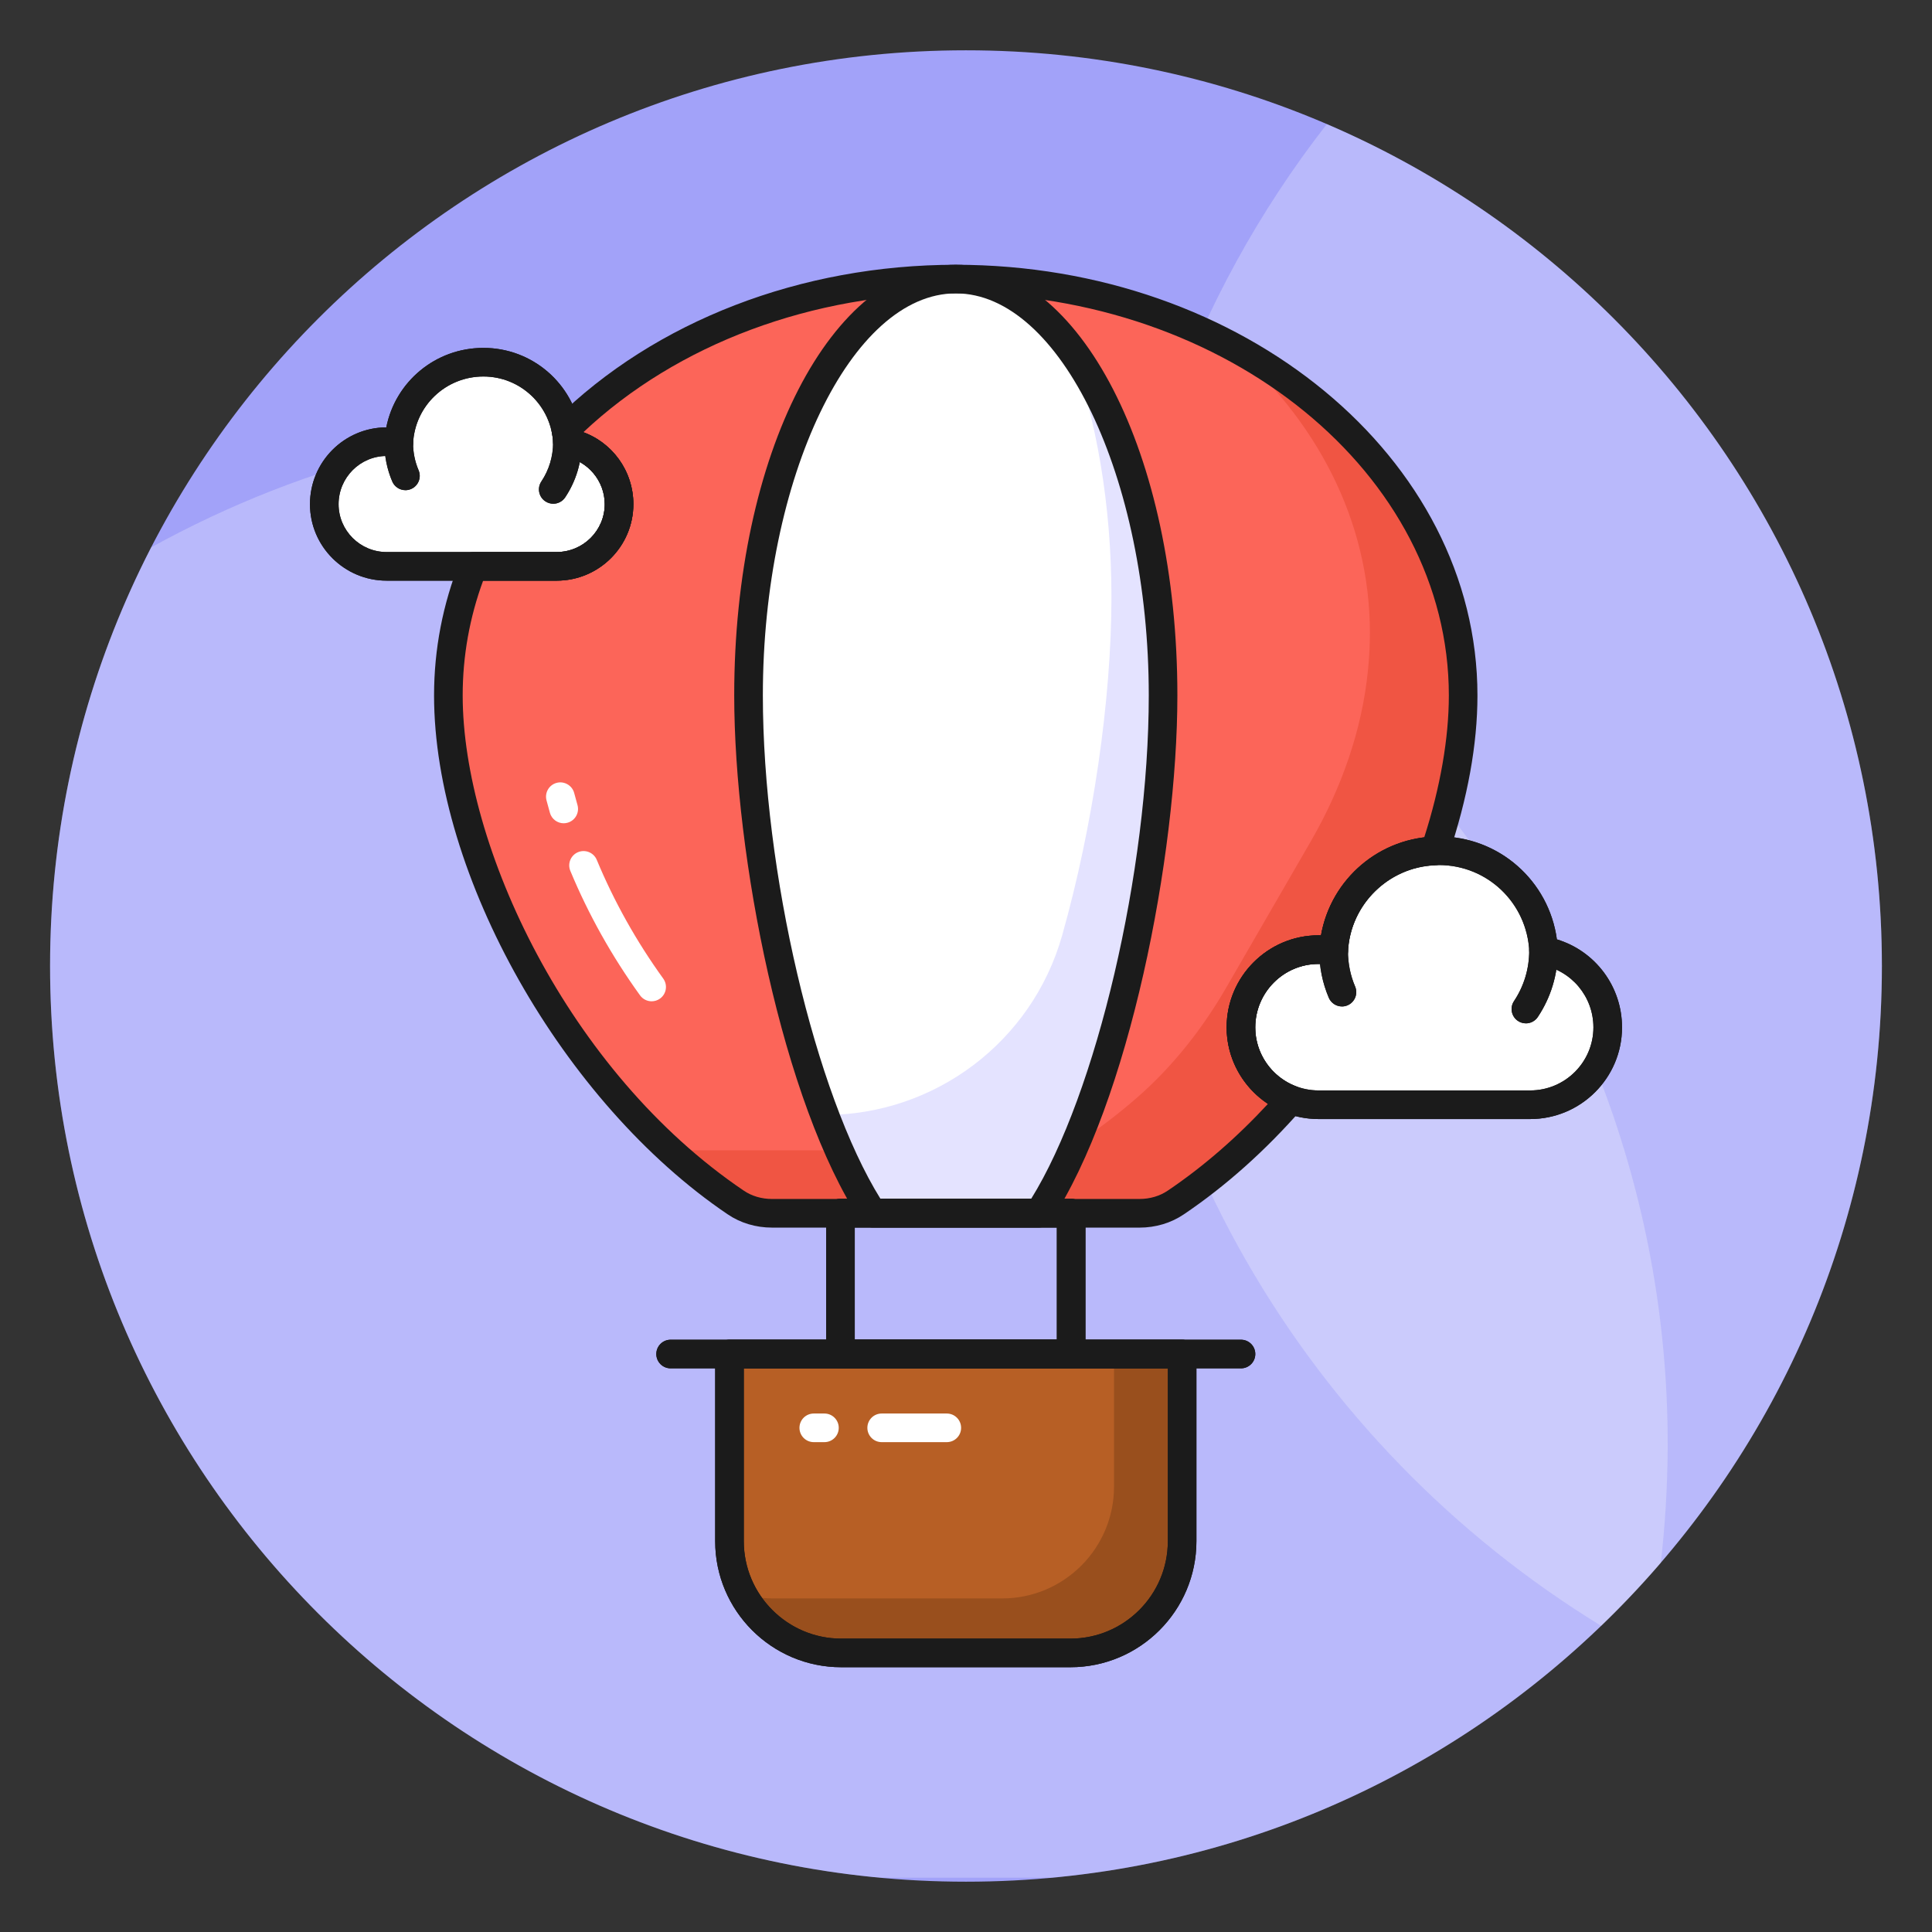 <?xml version="1.0" encoding="UTF-8"?> <svg xmlns="http://www.w3.org/2000/svg" id="Layer_1" viewBox="0 0 135 135"><rect x="0" y="0" width="135" height="135" fill="#333333" stroke="none"/> <g> <g> <g> <g> <path d="m131.498 67.5v0c0 35.338-28.647 63.985-63.985 63.985h-.03c-35.338 0-63.985-28.647-63.985-63.985v-0c0-35.338 28.647-63.985 63.985-63.985h.03c35.338 0 63.985 28.647 63.985 63.985z" fill="#a2a2f9"></path> </g> <g opacity=".25"> <path d="m116.531 101.245c-.02 2.69-.18 5.34-.48 7.96-10.53 12.23-25.59 20.44-42.58 22h-11.95c-32.55-3-58.02-30.38-58.02-63.7v-.01c0-10.54 2.55-20.48 7.07-29.25 10.8-5.96 23.3-9.21 36.58-8.82 38.58 1.11 69.57 33.22 69.38 71.82z" fill="#fff"></path> </g> <g opacity=".25"> <path d="m131.501 67.495v.01c0 18.11-7.53 34.46-19.62 46.1-20.53-12.56-34.24-35.2-34.24-61.03 0-16.55 5.62-31.78 15.07-43.9 22.81 9.77 38.79 32.43 38.79 58.82z" fill="#fff"></path> </g> </g> </g> <g> <g> <path d="m82.601 94.614v13.077c0 4.312-3.496 7.807-7.807 7.807h-16.013c-4.312 0-7.807-3.496-7.807-7.807v-13.077z" fill="#b75f25"></path> </g> <g> <path d="m82.601 94.614v13.077c0 4.312-3.496 7.807-7.807 7.807h-16.013c-4.312 0-7.807-3.496-7.807-7.807v-13.077z" fill="#b75f25"></path> </g> <g> <path d="m82.603 94.611v13.08c0 4.31-3.5 7.81-7.81 7.81h-16.01c-2.97 0-5.56-1.66-6.88-4.11.67.2 1.38.3 2.12.3h16.01c4.31 0 7.81-3.5 7.81-7.81v-9.27z" fill="#994f1d"></path> </g> <g> <path d="m112.341 71.79c0 2.993-2.427 5.405-5.42 5.405-2.189 0-12.359 0-14.786 0-2.978 0-5.42-2.412-5.42-5.405s2.442-5.435 5.42-5.435c.357 0 .715.03 1.057.104.179-3.901 3.41-7.013 7.356-7.013 3.931 0 7.133 3.097 7.311 6.999 2.546.447 4.482 2.68 4.482 5.346z" fill="#e4e3ff"></path> </g> <g> <path d="m43.256 35.23c0 2.406-1.951 4.344-4.356 4.344-1.759 0-9.934 0-11.884 0-2.394 0-4.356-1.939-4.356-4.344s1.963-4.368 4.356-4.368c.287 0 .575.024.85.084.144-3.136 2.741-5.637 5.912-5.637 3.16 0 5.733 2.489 5.876 5.625 2.047.359 3.602 2.154 3.602 4.296z" fill="#e4e3ff"></path> </g> <g> <path d="m112.341 71.79c0 2.993-2.427 5.405-5.42 5.405-2.189 0-12.359 0-14.786 0-2.978 0-5.42-2.412-5.42-5.405s2.442-5.435 5.42-5.435c.357 0 .715.03 1.057.104.179-3.901 3.41-7.013 7.356-7.013 3.931 0 7.133 3.097 7.311 6.999 2.546.447 4.482 2.68 4.482 5.346z" fill="#fff"></path> </g> <g> <path d="m43.256 35.23c0 2.406-1.951 4.344-4.356 4.344-1.759 0-9.934 0-11.884 0-2.394 0-4.356-1.939-4.356-4.344s1.963-4.368 4.356-4.368c.287 0 .575.024.85.084.144-3.136 2.741-5.637 5.912-5.637 3.16 0 5.733 2.489 5.876 5.625 2.047.359 3.602 2.154 3.602 4.296z" fill="#fff"></path> </g> <g> <path d="m102.239 48.595c0 3.35-.7 7.073-1.98 10.87-3.812.134-6.894 3.187-7.073 6.999-.342-.074-.7-.104-1.057-.104-2.978 0-5.42 2.442-5.42 5.435 0 2.308 1.459 4.274 3.499 5.048-2.412 2.755-5.107 5.197-8.041 7.177-.745.506-1.638.759-2.546.759h-25.671c-.908 0-1.802-.253-2.546-.759-11.868-8.026-20.073-23.899-20.073-35.425 0-3.157.61-6.194 1.742-9.024h5.822c2.412 0 4.363-1.936 4.363-4.348 0-2.129-1.564-3.931-3.604-4.289-.015-.328-.06-.64-.119-.938 6.507-6.418 16.305-10.498 27.25-10.498 19.581 0 35.455 13.014 35.455 29.096z" fill="#fc6559"></path> </g> <g> <path d="m91.586 58.802c2.137-3.695 3.594-7.775 4.008-12.023.086-.879.129-1.74.129-2.577 0-7.81-3.74-14.89-9.83-20.12 9.83 5.17 16.35 14.21 16.35 24.51 0 3.35-.7 7.08-1.98 10.87-3.82.14-6.9 3.19-7.08 7-.34-.07-.7-.1-1.05-.1-2.98 0-5.42 2.44-5.42 5.43 0 2.31 1.45 4.28 3.49 5.05-2.41 2.76-5.1 5.2-8.04 7.18-.74.5-1.63.76-2.54.76h-25.67c-.91 0-1.81-.26-2.55-.76-1.62-1.09-3.17-2.33-4.63-3.69.22.03.44.05.66.05h25.68c.9 0 1.8-.25 2.54-.76 1.307-.88 2.564-1.851 3.77-2.9 2.51-2.184 4.588-4.82 6.254-7.701z" fill="#f05543"></path> </g> <g> <path d="m72.597 84.773c5.104-7.751 8.674-24.275 8.674-36.184 0-16.076-6.488-29.091-14.483-29.091s-14.483 13.014-14.483 29.091c0 11.909 3.569 28.433 8.674 36.184z" fill="#fff"></path> </g> <g> <path d="m81.273 48.591c0 11.91-3.57 28.43-8.68 36.18h-11.62c-1.22-1.85-2.35-4.2-3.36-6.86h0c7.718 0 14.506-5.12 16.605-12.547 2.148-7.599 3.445-16.454 3.445-23.633 0-6.52-1.07-12.54-2.87-17.39 3.9 5.21 6.48 14.12 6.48 24.25z" fill="#e4e3ff"></path> </g> <g> <path d="m79.62 85.78h-25.672c-1.137 0-2.212-.323-3.108-.933-11.5-7.777-20.51-23.701-20.51-36.251 0-3.226.61-6.387 1.813-9.395.152-.379.52-.628.929-.628h5.822c1.854 0 3.362-1.502 3.362-3.348 0-1.606-1.193-3.026-2.776-3.304-.462-.081-.806-.472-.826-.94-.011-.245-.044-.502-.101-.786-.066-.331.038-.672.278-.908 6.95-6.855 17.139-10.786 27.952-10.786 20.102 0 36.455 13.501 36.455 30.096 0 3.424-.684 7.189-2.033 11.189-.133.395-.496.666-.912.68-3.272.115-5.956 2.771-6.109 6.046-.014.294-.156.567-.39.746-.232.179-.532.248-.821.185-.249-.054-.533-.082-.846-.082-2.438 0-4.42 1.99-4.42 4.435 0 1.812 1.146 3.465 2.854 4.113.307.116.536.375.616.693.079.318-.003.654-.219.901-2.541 2.902-5.311 5.374-8.232 7.347-.896.608-1.971.931-3.106.931zm-45.86-45.208c-.949 2.582-1.43 5.277-1.43 8.023 0 10.48 7.344 26.286 19.633 34.596.566.386 1.252.588 1.985.588h25.672c.733 0 1.42-.203 1.984-.587 2.458-1.66 4.806-3.694 6.994-6.058-1.771-1.171-2.891-3.177-2.891-5.34 0-3.548 2.88-6.435 6.42-6.435.06 0 .118 0.0.177.002.635-3.579 3.584-6.398 7.212-6.84 1.128-3.521 1.723-6.941 1.723-9.926 0-15.492-15.456-28.096-34.455-28.096-10.021 0-19.458 3.528-26.021 9.703 2.071.764 3.494 2.745 3.494 5.021 0 2.949-2.405 5.348-5.362 5.348zm66.499 18.894h.01z" fill="#1b1b1b"></path> </g> <g> <path d="m72.597 85.773h-11.619c-.336 0-.65-.169-.835-.45-5.46-8.29-8.839-25.522-8.839-36.734 0-16.873 6.801-30.09 15.483-30.09s15.483 13.217 15.483 30.09c0 11.212-3.379 28.444-8.839 36.734-.185.281-.499.45-.835.45zm-11.072-2h10.525c4.559-7.329 8.221-22.917 8.221-35.184 0-15.227-6.175-28.09-13.483-28.09s-13.483 12.864-13.483 28.09c0 12.268 3.662 27.855 8.221 35.184z" fill="#1b1b1b"></path> </g> <g> <path d="m74.848 95.614h-16.121c-.553 0-1-.448-1-1v-9.847c0-.552.447-1 1-1h16.121c.553 0 1 .448 1 1v9.847c0 .552-.447 1-1 1zm-15.121-2h14.121v-7.847h-14.121z" fill="#1b1b1b"></path> </g> <g> <path d="m74.794 116.499h-16.013c-4.856 0-8.808-3.951-8.808-8.808v-13.077c0-.552.447-1 1-1h31.628c.553 0 1 .448 1 1v13.077c0 4.856-3.951 8.808-8.808 8.808zm-22.82-20.885v12.077c0 3.754 3.054 6.808 6.808 6.808h16.013c3.754 0 6.808-3.054 6.808-6.808v-12.077z" fill="#1b1b1b"></path> </g> <g> <path d="m86.715 95.614h-39.855c-.553 0-1-.448-1-1s.447-1 1-1h39.855c.553 0 1 .448 1 1s-.447 1-1 1z" fill="#1b1b1b"></path> </g> <g> <path d="m93.77 70.327c-.389 0-.758-.229-.92-.609-.438-1.031-.661-2.125-.661-3.252 0-.552.447-1 1-1s1 .448 1 1c0 .856.169 1.688.501 2.469.217.508-.021 1.096-.528 1.312-.128.055-.261.081-.392.081z" fill="#1b1b1b"></path> </g> <g> <path d="m106.623 71.507c-.19 0-.384-.054-.555-.168-.459-.307-.583-.928-.276-1.387.696-1.042 1.063-2.259 1.063-3.521 0-.552.447-1 1-1s1 .448 1 1c0 1.659-.484 3.261-1.399 4.632-.193.289-.51.445-.833.445z" fill="#1b1b1b"></path> </g> <g> <path d="m106.921 78.195h-14.786c-3.54 0-6.42-2.874-6.42-6.405 0-3.548 2.88-6.435 6.42-6.435.058 0 .115 0.0.173.002.685-3.951 4.119-6.911 8.24-6.911 4.199 0 7.684 3.104 8.241 7.194 2.679.811 4.552 3.285 4.552 6.15 0 3.532-2.88 6.405-6.42 6.405zm-14.786-10.84c-2.438 0-4.42 1.99-4.42 4.435 0 2.429 1.982 4.405 4.42 4.405h14.786c2.438 0 4.42-1.976 4.42-4.405 0-2.155-1.537-3.989-3.654-4.361-.461-.081-.805-.471-.826-.939-.155-3.39-2.928-6.044-6.312-6.044-3.409 0-6.202 2.662-6.357 6.059-.014.294-.156.567-.39.747-.232.179-.532.249-.821.185-.248-.054-.532-.081-.845-.081z" fill="#1b1b1b"></path> </g> <g> <path d="m28.329 34.251c-.389 0-.758-.229-.92-.608-.363-.852-.547-1.757-.547-2.691 0-.552.447-1 1-1s1 .448 1 1c0 .663.13 1.304.387 1.907.217.508-.02 1.096-.528 1.312-.128.055-.261.081-.392.081z" fill="#1b1b1b"></path> </g> <g> <path d="m38.659 35.198c-.19 0-.384-.054-.554-.168-.46-.306-.584-.927-.277-1.387.537-.805.821-1.746.821-2.721 0-.552.447-1 1-1s1 .448 1 1c0 1.372-.4 2.697-1.157 3.832-.193.289-.51.445-.833.445z" fill="#1b1b1b"></path> </g> <g> <path d="m38.9 40.574h-11.885c-2.953 0-5.356-2.397-5.356-5.344 0-2.952 2.39-5.355 5.333-5.368.631-3.186 3.434-5.553 6.785-5.553 3.433 0 6.287 2.505 6.801 5.828 2.171.712 3.679 2.746 3.679 5.093 0 2.947-2.403 5.344-5.356 5.344zm-11.885-8.712c-1.851 0-3.356 1.511-3.356 3.368 0 1.844 1.506 3.344 3.356 3.344h11.885c1.851 0 3.356-1.5 3.356-3.344 0-1.637-1.167-3.029-2.775-3.312-.461-.081-.805-.471-.826-.939-.12-2.619-2.263-4.671-4.878-4.671-2.635 0-4.793 2.057-4.913 4.683-.014.294-.156.567-.39.747-.234.179-.536.249-.822.184-.185-.04-.398-.061-.637-.061z" fill="#1b1b1b"></path> </g> <g> <path d="m39.388 57.527c-.435 0-.835-.287-.961-.726-.084-.295-.164-.588-.24-.88-.14-.535.181-1.081.716-1.22.527-.138 1.081.181 1.22.715.072.277.148.556.229.835.151.531-.156 1.084-.688 1.236-.092.026-.184.039-.275.039z" fill="#fff"></path> </g> <g> <path d="m45.535 69.966c-.311 0-.616-.144-.812-.415-1.966-2.724-3.604-5.65-4.871-8.699-.212-.51.03-1.095.54-1.307.512-.211 1.095.03 1.308.54 1.207 2.906 2.77 5.697 4.645 8.296.323.448.223 1.073-.226 1.396-.177.127-.382.189-.584.189z" fill="#fff"></path> </g> <g> <path d="m74.848 95.614h-16.121c-.553 0-1-.448-1-1v-9.847c0-.552.447-1 1-1h16.121c.553 0 1 .448 1 1v9.847c0 .552-.447 1-1 1zm-15.121-2h14.121v-7.847h-14.121z" fill="#1b1b1b"></path> </g> <g> <path d="m74.794 116.499h-16.013c-4.856 0-8.808-3.951-8.808-8.808v-13.077c0-.552.447-1 1-1h31.628c.553 0 1 .448 1 1v13.077c0 4.856-3.951 8.808-8.808 8.808zm-22.82-20.885v12.077c0 3.754 3.054 6.808 6.808 6.808h16.013c3.754 0 6.808-3.054 6.808-6.808v-12.077z" fill="#1b1b1b"></path> </g> <g> <path d="m86.715 95.614h-39.855c-.553 0-1-.448-1-1s.447-1 1-1h39.855c.553 0 1 .448 1 1s-.447 1-1 1z" fill="#1b1b1b"></path> </g> <g> <path d="m93.77 70.327c-.389 0-.758-.229-.92-.609-.438-1.031-.661-2.125-.661-3.252 0-.552.447-1 1-1s1 .448 1 1c0 .856.169 1.688.501 2.469.217.508-.021 1.096-.528 1.312-.128.055-.261.081-.392.081z" fill="#1b1b1b"></path> </g> <g> <path d="m106.623 71.507c-.19 0-.384-.054-.555-.168-.459-.307-.583-.928-.276-1.387.696-1.042 1.063-2.259 1.063-3.521 0-.552.447-1 1-1s1 .448 1 1c0 1.659-.484 3.261-1.399 4.632-.193.289-.51.445-.833.445z" fill="#1b1b1b"></path> </g> <g> <path d="m106.921 78.195h-14.786c-3.54 0-6.42-2.874-6.42-6.405 0-3.548 2.88-6.435 6.42-6.435.058 0 .115 0.0.173.002.685-3.951 4.119-6.911 8.24-6.911 4.199 0 7.684 3.104 8.241 7.194 2.679.811 4.552 3.285 4.552 6.15 0 3.532-2.88 6.405-6.42 6.405zm-14.786-10.84c-2.438 0-4.42 1.99-4.42 4.435 0 2.429 1.982 4.405 4.42 4.405h14.786c2.438 0 4.42-1.976 4.42-4.405 0-2.155-1.537-3.989-3.654-4.361-.461-.081-.805-.471-.826-.939-.155-3.39-2.928-6.044-6.312-6.044-3.409 0-6.202 2.662-6.357 6.059-.014.294-.156.567-.39.747-.232.179-.532.249-.821.185-.248-.054-.532-.081-.845-.081z" fill="#1b1b1b"></path> </g> <g> <path d="m28.329 34.251c-.389 0-.758-.229-.92-.608-.363-.852-.547-1.757-.547-2.691 0-.552.447-1 1-1s1 .448 1 1c0 .663.13 1.304.387 1.907.217.508-.02 1.096-.528 1.312-.128.055-.261.081-.392.081z" fill="#1b1b1b"></path> </g> <g> <path d="m38.659 35.198c-.19 0-.384-.054-.554-.168-.46-.306-.584-.927-.277-1.387.537-.805.821-1.746.821-2.721 0-.552.447-1 1-1s1 .448 1 1c0 1.372-.4 2.697-1.157 3.832-.193.289-.51.445-.833.445z" fill="#1b1b1b"></path> </g> <g> <path d="m38.9 40.574h-11.885c-2.953 0-5.356-2.397-5.356-5.344 0-2.952 2.39-5.355 5.333-5.368.631-3.186 3.434-5.553 6.785-5.553 3.433 0 6.287 2.505 6.801 5.828 2.171.712 3.679 2.746 3.679 5.093 0 2.947-2.403 5.344-5.356 5.344zm-11.885-8.712c-1.851 0-3.356 1.511-3.356 3.368 0 1.844 1.506 3.344 3.356 3.344h11.885c1.851 0 3.356-1.5 3.356-3.344 0-1.637-1.167-3.029-2.775-3.312-.461-.081-.805-.471-.826-.939-.12-2.619-2.263-4.671-4.878-4.671-2.635 0-4.793 2.057-4.913 4.683-.014.294-.156.567-.39.747-.234.179-.536.249-.822.184-.185-.04-.398-.061-.637-.061z" fill="#1b1b1b"></path> </g> <g> <path d="m66.158 100.771h-4.55c-.553 0-1-.448-1-1s.447-1 1-1h4.55c.553 0 1 .448 1 1s-.447 1-1 1z" fill="#fff"></path> </g> <g> <path d="m57.608 100.771h-.745c-.553 0-1-.448-1-1s.447-1 1-1h.745c.553 0 1 .448 1 1s-.447 1-1 1z" fill="#fff"></path> </g> </g> </g> </svg> 